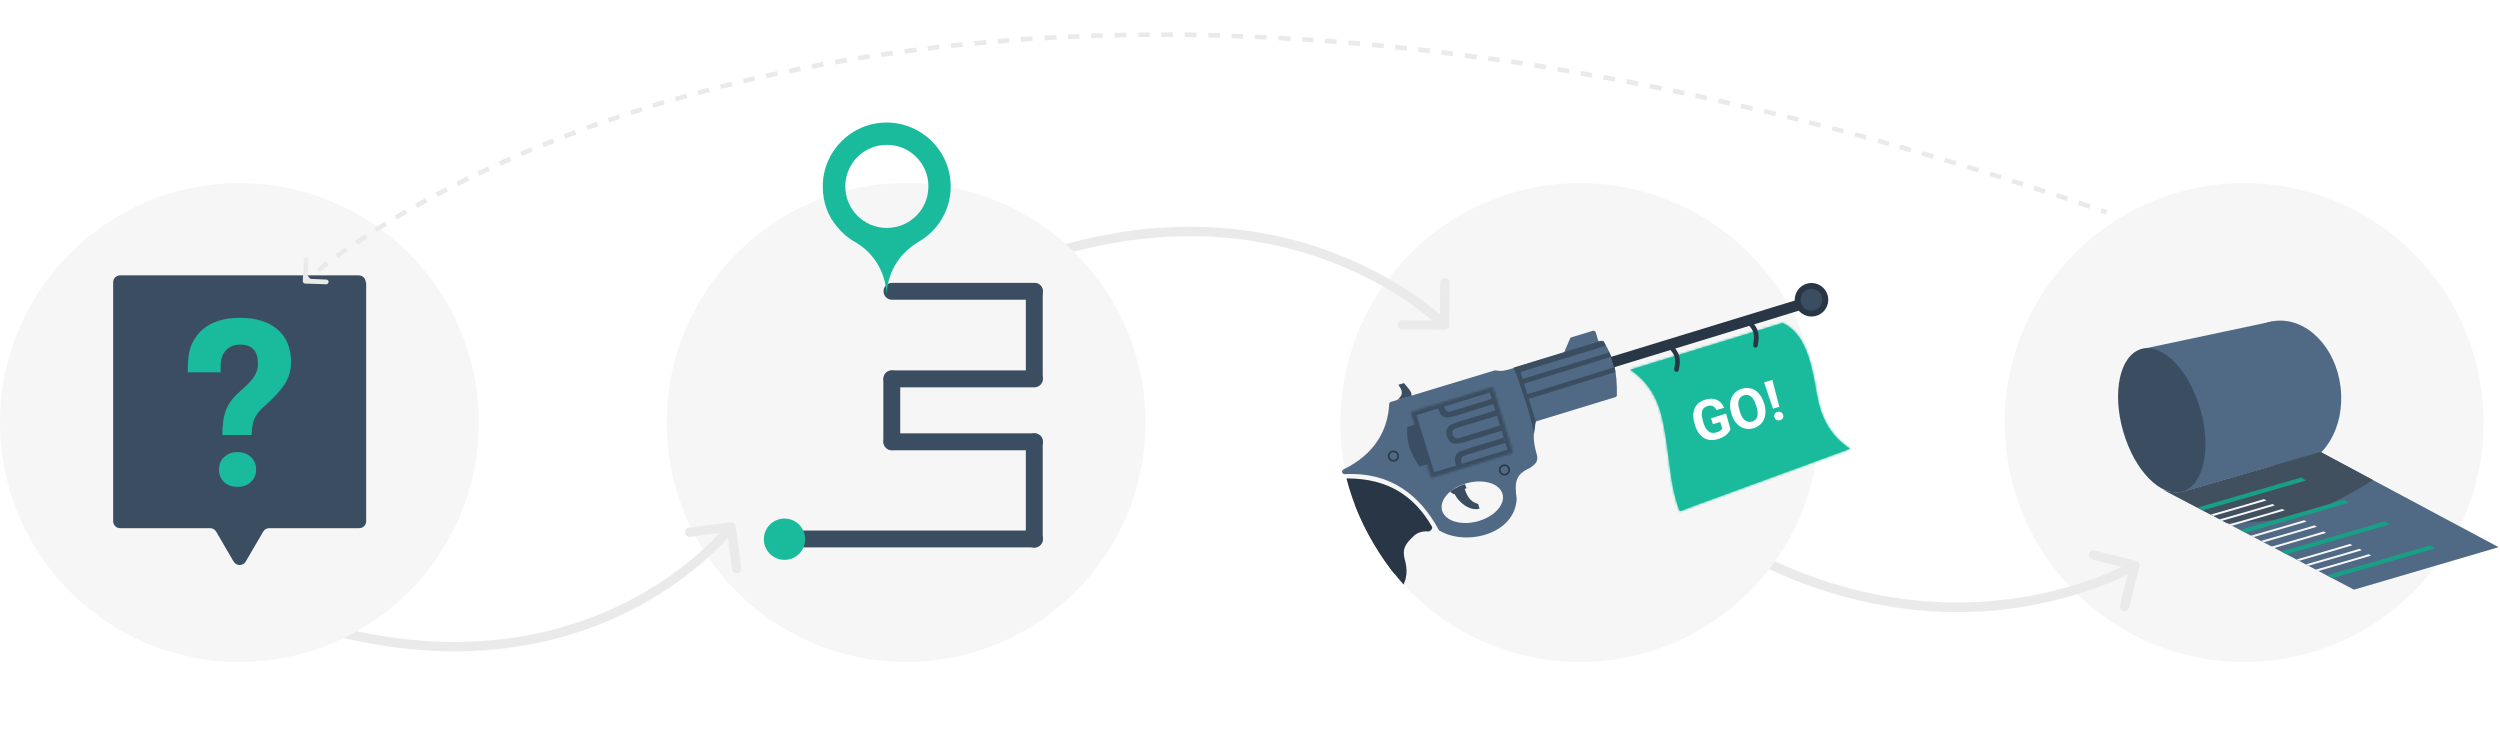 <?xml version="1.0" encoding="utf-8"?>
<!-- Generator: Adobe Illustrator 24.1.1, SVG Export Plug-In . SVG Version: 6.00 Build 0)  -->
<svg version="1.1" id="Layer_1" xmlns="http://www.w3.org/2000/svg" xmlns:xlink="http://www.w3.org/1999/xlink" x="0px" y="0px"
	 viewBox="0 0 1065 311" style="enable-background:new 0 0 1065 311;" xml:space="preserve">
<style type="text/css">
	.st0{fill:#F6F6F6;}
	.st1{fill-rule:evenodd;clip-rule:evenodd;fill:#EAEAEA;}
	.st2{fill-rule:evenodd;clip-rule:evenodd;fill:#283645;}
	.st3{fill-rule:evenodd;clip-rule:evenodd;fill:#506A85;}
	.st4{fill:#3B4E61;}
	.st5{fill:#FFFFFF;filter:url(#Adobe_OpacityMaskFilter);}
	.st6{mask:url(#path-9-inside-1_1_);fill:#506A85;stroke:#3B4E61;stroke-width:4;}
	.st7{fill:#3B4E61;stroke:#3B4E61;}
	.st8{fill:#506A85;stroke:#283645;stroke-width:0.685;}
	.st9{fill-rule:evenodd;clip-rule:evenodd;fill:#3B4E61;}
	.st10{fill:#506A85;stroke:#283645;stroke-width:2.32;}
	.st11{fill:#3B4E61;stroke:#283645;stroke-width:2.5;}
	.st12{fill-rule:evenodd;clip-rule:evenodd;fill:#1ABB9C;}
	.st13{fill-rule:evenodd;clip-rule:evenodd;fill:#FFFFFF;filter:url(#Adobe_OpacityMaskFilter_1_);}
	.st14{mask:url(#path-25-inside-2_1_);fill:#1ABB9C;}
	.st15{fill:none;stroke:#283645;stroke-width:2;stroke-linecap:round;}
	.st16{fill:#FFFFFF;}
	.st17{fill:#1ABB9C;}
	.st18{fill:#506A85;}
	.st19{fill:#41505F;}
	.st20{fill-rule:evenodd;clip-rule:evenodd;fill:#17A086;}
	.st21{fill-rule:evenodd;clip-rule:evenodd;fill:#F6F6F6;}
</style>
<circle class="st0" cx="956" cy="180" r="102"/>
<path class="st1" d="M909.9,238.9c1.1,0.3,1.7,1.4,1.5,2.4l-4.4,17.5c-0.3,1.1-1.4,1.7-2.4,1.5c-1.1-0.3-1.7-1.4-1.5-2.4l3.3-13.1
	c-0.2,0.1-0.3,0.2-0.5,0.2c-2.9,1.4-7.3,3.4-12.8,5.4c-11,4-26.9,8.4-46.4,9.9c-38.9,2.8-92-6.3-148.7-53.8l2.6-3.1
	c55.9,46.8,107.8,55.6,145.8,52.8c19-1.4,34.5-5.7,45.3-9.6c5.2-1.9,9.3-3.7,12.1-5.1l-12.4-3.1c-1.1-0.3-1.7-1.4-1.5-2.4
	c0.3-1.1,1.4-1.7,2.4-1.5L909.9,238.9z"/>
<circle class="st0" cx="673" cy="180" r="102"/>
<path class="st2" d="M597.9,249c0,0,0-0.1,0.1-0.1c0.9-2.3,2-5.3,0.3-11.1c-0.8-3.8,0-5.8,4-9.5c1.7-1.6,4-2.1,6-1.9
	c1,0.1,2.2-1.2,1.7-2.1c-7.8-13.4-19-20.4-35.9-20.5c-0.2,0-0.4,0-0.5,0.1c2.8,10.8,7.4,21.4,14,31.6
	C590.7,240.3,594.2,244.8,597.9,249z"/>
<path class="st2" d="M594.1,244.5c0.1-0.3,0.3-0.6,0.4-1c0.2-0.4,0.2-0.8,0.2-1.3c-1.2-6-0.8-9.3,1.9-12.6c0.9-1.1,0.6-2.9-0.7-3.5
	c-4.6-2.3-7.2-4.7-10-8.8c-0.2-0.4-0.6-0.6-1-0.8c-2.9-1-4.9-1.4-7.5-1.3c0,0-0.1,0-0.1,0c2.6,6.8,6.1,13.5,10.3,20.1
	C589.6,238.6,591.8,241.6,594.1,244.5z"/>
<path class="st3" d="M592.5,171.2c-0.4,0.1-0.7,0.5-0.7,0.9c-0.6,11.8-6.7,21.6-19.5,27.9c-0.4,0.2-0.7,0.7-0.5,1.2l0,0.1
	c0.1,0.4,0.6,0.7,1,0.7c19.4-1.1,32.1,8.9,40.1,23.7c0.1,0.2,0.2,0.3,0.4,0.4c11.2,6.6,32,1.6,32.8-13.5c0-0.1,0-0.1,0-0.2
	c-1.1-7.5-0.1-10.5,5.6-13c0,0,0.1,0,0.1-0.1c2.7-1.8,3.5-3,2.9-5.6c-1.5-5.2-1.7-8.2-0.7-13.5c0.1-0.4,0.3-0.7,0.7-0.8l33.4-10.2
	c0.4-0.1,0.7-0.5,0.7-0.9c0.1-10.2-1.2-15.3-5.5-22.6c-0.2-0.4-0.7-0.6-1.1-0.4l-0.3,0.1c-0.5,0.2-1.1-0.1-1.2-0.7l-0.9-3.1
	c-0.2-0.5-0.7-0.8-1.2-0.7l-9.2,2.8c-0.3,0.1-0.5,0.3-0.6,0.6l-2.3,5.4c-0.1,0.3-0.3,0.5-0.6,0.6l-22.1,6.8c-3,0.9-4.5,1.1-6.6,0.7
	c-0.2,0-0.3,0-0.5,0L592.5,171.2z M629.4,222.1c7.1-1.9,11.9-7.1,10.7-11.6c-1.2-4.5-7.9-6.6-15.1-4.7c-7.1,1.9-11.9,7.1-10.7,11.6
	C615.5,221.9,622.3,224,629.4,222.1z"/>
<path class="st4" d="M599.5,181.9l5.1-1.6l5.2,16.9l-5.1,1.6C600.3,191.9,599.1,188.2,599.5,181.9z"/>
<defs>
	<filter id="Adobe_OpacityMaskFilter" filterUnits="userSpaceOnUse" x="599.2" y="163" width="47.3" height="42.5">
		<feColorMatrix  type="matrix" values="1 0 0 0 0  0 1 0 0 0  0 0 1 0 0  0 0 0 1 0"/>
	</filter>
</defs>
<mask maskUnits="userSpaceOnUse" x="599.2" y="163" width="47.3" height="42.5" id="path-9-inside-1_1_">
	<path class="st5" d="M601.9,175.2l33.2-10.2c0.5-0.2,1.1,0.1,1.2,0.7l8.1,26.3c0.2,0.5-0.1,1.1-0.7,1.2l-33.2,10.2
		c-0.5,0.2-1.1-0.1-1.2-0.7l-8.1-26.3C601.1,175.9,601.3,175.4,601.9,175.2z"/>
</mask>
<path class="st6" d="M601.9,175.2l33.2-10.2c0.5-0.2,1.1,0.1,1.2,0.7l8.1,26.3c0.2,0.5-0.1,1.1-0.7,1.2l-33.2,10.2
	c-0.5,0.2-1.1-0.1-1.2-0.7l-8.1-26.3C601.1,175.9,601.3,175.4,601.9,175.2z"/>
<path class="st4" d="M612.6,173.8l2.6-0.8c0.8,2.5,1.5,2.7,3.7,2l16.8-5.2l0.7,2.3l-12.6,3.9C616.8,178.2,614.3,179.5,612.6,173.8z"
	/>
<path class="st4" d="M620.3,198.4l2.5-0.8c-0.8-2.5-0.3-3.1,1.9-3.8l16.6-5.1l-0.7-2.3l-12.4,3.8
	C621.4,192.4,618.6,192.6,620.3,198.4z"/>
<path class="st7" d="M616.8,185.3l1.5-0.5c-0.1-0.7-0.1-1.3,0.3-1.8c0.4-0.6,1.3-1,2.4-1.3l16.3-5l-0.4-1.3l-12,3.7
	c-0.5,0.1-0.9,0.3-1.4,0.4c-0.9,0.3-1.8,0.5-2.6,0.8c-1.1,0.4-2.1,0.8-2.8,1.2c-0.7,0.5-1.1,1-1.3,1.6
	C616.6,183.7,616.6,184.4,616.8,185.3z"/>
<path class="st7" d="M617.1,186.3l1.5-0.5c0.3,0.6,0.6,1.1,1.3,1.3c0.7,0.2,1.6,0.1,2.7-0.3l16.3-5l0.4,1.3l-12,3.7
	c-0.5,0.1-0.9,0.3-1.4,0.4c-0.9,0.3-1.8,0.6-2.6,0.8c-1.2,0.3-2.2,0.5-3,0.5c-0.8,0-1.5-0.2-2-0.6
	C617.8,187.7,617.5,187.1,617.1,186.3z"/>
<path class="st4" d="M617.7,209.5c1.7-1.5,5-2.9,6.3-3.3l0.8,1.8c-1.8,0.5-3.5,1-5.4,2.6L617.7,209.5z"/>
<path class="st4" d="M630.3,216.7c-4,1.2-9.3-2.6-11.1-7.3l4.7-1.4c0.8,2.6,2,5.7,5.8,6.7L630.3,216.7z"/>
<circle class="st8" cx="593.6" cy="194.3" r="2"/>
<circle class="st8" cx="640.9" cy="200.2" r="2"/>
<path class="st9" d="M647.3,157.1l6.9,22.4l-0.8,6.1c0.6-4.1-8.1-27.9-8.1-27.9L647.3,157.1z"/>
<path class="st9" d="M686.4,152l-37.7,11.6l-0.6-2l37.4-11.5L686.4,152z"/>
<path class="st9" d="M688.2,158.5l-37.5,11.6l-0.6-2l37.7-11.7L688.2,158.5z"/>
<path class="st9" d="M684.1,147.3l-38.5,11.8l-0.8-2.5l37.2-11.4C683.2,145,683.4,145.9,684.1,147.3z"/>
<rect x="686.3" y="140.9" transform="matrix(0.956 -0.293 0.293 0.956 -9.717 219.204)" class="st10" width="81.5" height="2.3"/>
<circle class="st11" cx="771.7" cy="127.7" r="5.9"/>
<path class="st4" d="M598.1,163.2c1.3,1.7,3.8,3.9,3.1,5.5l-5.9,1.7c2.8-2.6,2.1-3.9,0.4-6.5L598.1,163.2z"/>
<path class="st12" d="M724.4,214.5l63.7-23.3c-11.2-7.7-13.1-17.1-14.7-26.5c-2.1-12.1-5.1-23-14-27.1L705.9,154l0,0l-11.4,3.5
	c11.2,7.7,13.2,17.7,14.8,27c0.7,3.8,1.1,7.5,1.6,11.1c1,7.9,1.9,15.3,4.7,22.2L724.4,214.5L724.4,214.5z"/>
<defs>
	<filter id="Adobe_OpacityMaskFilter_1_" filterUnits="userSpaceOnUse" x="687.7" y="134.4" width="106.9" height="87.1">
		<feColorMatrix  type="matrix" values="1 0 0 0 0  0 1 0 0 0  0 0 1 0 0  0 0 0 1 0"/>
	</filter>
</defs>
<mask maskUnits="userSpaceOnUse" x="687.7" y="134.4" width="106.9" height="87.1" id="path-25-inside-2_1_">
	<path class="st13" d="M724.4,214.5l63.7-23.3c-11.2-7.7-13.1-17.1-14.7-26.5c-2.1-12.1-5.1-23-14-27.1L705.9,154l0,0l-11.4,3.5
		c11.2,7.7,13.2,17.7,14.8,27c0.7,3.8,1.1,7.5,1.6,11.1c1,7.9,1.9,15.3,4.7,22.2L724.4,214.5L724.4,214.5z"/>
</mask>
<path class="st14" d="M788.1,191.1l1,2.8l5.5-2l-4.8-3.3L788.1,191.1z M724.4,214.5l-2.9,0.9l0.9,3l3-1.1L724.4,214.5z M773.5,164.7
	l-3,0.5v0L773.5,164.7z M759.4,137.6l1.2-2.7l-1-0.5l-1.1,0.3L759.4,137.6z M705.9,154l-0.9-2.9l-2.9,0.9l0.9,2.9L705.9,154z
	 M705.9,154l0.9,2.9l2.9-0.9l-0.9-2.9L705.9,154z M694.5,157.5l-0.9-2.9l-6,1.8l5.1,3.5L694.5,157.5z M709.4,184.5l3-0.5l0,0
	L709.4,184.5z M711,195.6l3-0.4l0,0L711,195.6z M715.7,217.7l-2.8,1.1l1.1,2.7l2.7-1L715.7,217.7z M724.4,214.5l2.9-0.9l-0.9-3
	l-3,1.1L724.4,214.5z M787.1,188.3l-63.7,23.3l2.1,5.6l63.7-23.3L787.1,188.3z M770.5,165.2c1.6,9.4,3.6,20,15.9,28.4l3.4-5
	c-10.1-6.9-11.8-15.3-13.4-24.5L770.5,165.2z M758.2,140.3c3.6,1.6,6.1,4.7,8.1,9c2,4.4,3.2,9.8,4.3,15.8l5.9-1
	c-1.1-6.1-2.4-12.2-4.7-17.3c-2.3-5.2-5.7-9.6-11.1-12L758.2,140.3z M706.8,156.9l53.5-16.4l-1.8-5.7L705,151.1L706.8,156.9z
	 M708.8,153.1L708.8,153.1l-5.7,1.8v0L708.8,153.1z M695.4,160.3l11.4-3.5l-1.8-5.7l-11.4,3.5L695.4,160.3z M712.3,184
	c-1.6-9.4-3.8-20.5-16.1-29l-3.4,4.9c10.1,6.9,12,15.8,13.6,25L712.3,184z M713.9,195.2c-0.4-3.6-0.9-7.4-1.6-11.2l-5.9,1
	c0.6,3.7,1.1,7.3,1.6,11L713.9,195.2z M718.4,216.6c-2.6-6.4-3.5-13.4-4.5-21.4l-6,0.7c1,7.8,1.9,15.6,4.9,22.9L718.4,216.6z
	 M723.4,211.7l-8.8,3.2l2.1,5.6l8.8-3.2L723.4,211.7z M727.3,213.6L727.3,213.6l-5.7,1.8v0L727.3,213.6z"/>
<path class="st15" d="M714.2,157.4c0.9-4.6,0.5-6.9-3.1-10.2"/>
<path class="st15" d="M747.8,147.1c0.9-4.6,0.5-6.9-3.1-10.2"/>
<path class="st16" d="M737.2,182.9c-0.4,0.9-1.1,1.7-2,2.5c-1,0.7-2.1,1.3-3.5,1.7c-1.4,0.4-2.7,0.5-4,0.2c-1.3-0.3-2.3-0.9-3.3-1.9
	c-0.9-1-1.7-2.3-2.2-3.9l-0.3-1.1c-0.5-1.6-0.7-3.1-0.5-4.5c0.2-1.4,0.7-2.5,1.5-3.5c0.8-1,2-1.6,3.4-2.1c1.9-0.6,3.6-0.6,5,0
	c1.4,0.6,2.4,1.7,3.2,3.4l-3.3,1c-0.4-0.9-1-1.5-1.6-1.7c-0.6-0.3-1.4-0.3-2.3,0c-1.1,0.4-1.9,1-2.2,2.1c-0.3,1-0.2,2.4,0.3,4.1
	l0.3,1c0.5,1.7,1.2,2.9,2.2,3.6c0.9,0.7,2,0.8,3.3,0.4c1.3-0.4,2.1-0.9,2.5-1.6l-0.9-2.8l-3.1,0.9l-0.8-2.5l6.4-2L737.2,182.9z
	 M751.6,172.2c0.5,1.6,0.6,3.1,0.4,4.5c-0.2,1.4-0.7,2.6-1.6,3.6c-0.9,1-2,1.7-3.3,2.1c-1.4,0.4-2.7,0.5-3.9,0.1
	c-1.3-0.3-2.4-1-3.3-2c-1-1-1.7-2.3-2.2-3.9l-0.2-0.8c-0.5-1.6-0.6-3.1-0.4-4.5c0.2-1.4,0.7-2.6,1.6-3.6c0.9-1,2-1.7,3.3-2.1
	c1.4-0.4,2.7-0.5,3.9-0.1c1.3,0.3,2.4,1,3.3,2.1c1,1,1.7,2.4,2.2,4L751.6,172.2z M748,172.5c-0.5-1.7-1.2-2.9-2.1-3.6
	c-0.9-0.7-1.9-0.9-3-0.5c-1.1,0.3-1.9,1.1-2.2,2.1c-0.3,1.1-0.3,2.4,0.3,4.1l0.2,0.8c0.5,1.7,1.2,2.9,2.1,3.6
	c0.9,0.7,1.9,0.9,3.1,0.6c1.1-0.3,1.9-1.1,2.2-2.1c0.3-1.1,0.2-2.5-0.3-4.2L748,172.5z M758,173.3l-2.7,0.8l-3.8-11.2l3.5-1.1
	L758,173.3z M757.2,175.5c0.5-0.2,1-0.1,1.5,0.1c0.4,0.2,0.7,0.6,0.9,1.1c0.2,0.5,0.1,1-0.1,1.4c-0.2,0.4-0.6,0.7-1.2,0.9
	c-0.5,0.2-1,0.1-1.5-0.1c-0.4-0.2-0.7-0.6-0.9-1.1c-0.2-0.5-0.1-1,0.1-1.4C756.2,175.9,756.6,175.6,757.2,175.5z"/>
<path class="st1" d="M615.4,140.5c1.1,0,2-0.9,2-2l0.1-18c0-1.1-0.9-2-2-2c-1.1,0-2,0.9-2,2l-0.1,13.5c-0.1-0.1-0.2-0.1-0.2-0.2
	c-2.4-2-5.9-4.9-10.5-8c-9.2-6.4-22.8-14.2-40.4-20.2c-35.2-11.9-86.4-16.2-150,14.1l1.7,3.6c62.7-29.8,112.7-25.5,147-13.9
	c17.2,5.8,30.5,13.5,39.4,19.7c4.2,2.9,7.5,5.5,9.7,7.4l-12.7-0.1c-1.1,0-2,0.9-2,2c0,1.1,0.9,2,2,2L615.4,140.5z"/>
<circle class="st0" cx="386" cy="180" r="102"/>
<path class="st1" d="M311.2,222.5c1.1-0.1,2.1,0.6,2.2,1.7l2.4,17.8c0.1,1.1-0.6,2.1-1.7,2.2c-1.1,0.1-2.1-0.6-2.2-1.7l-1.8-13.4
	c0,0,0,0,0,0c-2,2.2-4.9,5.2-8.8,8.7c-7.8,7-19.6,15.9-35.2,23.5c-31.4,15.2-78.4,25.1-141.1,4.4l1.3-3.8
	c61.7,20.4,107.6,10.5,138.1-4.2c15.3-7.4,26.7-16.1,34.3-22.9c3.4-3.1,6.1-5.7,7.9-7.8l-12.6,1.7c-1.1,0.1-2.1-0.6-2.2-1.7
	c-0.1-1.1,0.6-2.1,1.7-2.2L311.2,222.5z"/>
<circle class="st0" cx="102" cy="180" r="102"/>
<path class="st4" d="M331.9,226h108.8c2,0,3.6,1.6,3.6,3.6v0c0,2-1.6,3.6-3.6,3.6H331.9c-2,0-3.6-1.6-3.6-3.6v0
	C328.2,227.6,329.8,226,331.9,226z"/>
<path class="st4" d="M437,229.7v-41.5c0-2,1.6-3.6,3.6-3.6h0c2,0,3.6,1.6,3.6,3.6v41.5c0,2-1.6,3.6-3.6,3.6h0
	C438.7,233.3,437,231.7,437,229.7z"/>
<path class="st4" d="M440.7,191.8H380c-2,0-3.6-1.6-3.6-3.6v0c0-2,1.6-3.6,3.6-3.6h60.7c2,0,3.6,1.6,3.6,3.6v0
	C444.3,190.2,442.7,191.8,440.7,191.8z"/>
<path class="st4" d="M376.3,188.2v-26.8c0-2,1.6-3.6,3.6-3.6h0c2,0,3.6,1.6,3.6,3.6v26.8c0,2-1.6,3.6-3.6,3.6h0
	C378,191.8,376.3,190.2,376.3,188.2z"/>
<path class="st4" d="M440.7,165H380c-2,0-3.6-1.6-3.6-3.6v0c0-2,1.6-3.6,3.6-3.6h60.7c2,0,3.6,1.6,3.6,3.6v0
	C444.3,163.3,442.7,165,440.7,165z"/>
<path class="st4" d="M437,160.8v-36.6c0-2,1.6-3.6,3.6-3.6h0c2,0,3.6,1.6,3.6,3.6v36.6c0,2-1.6,3.6-3.6,3.6h0
	C438.7,164.4,437,162.8,437,160.8z"/>
<path class="st4" d="M380,120.5h60.7c2,0,3.6,1.6,3.6,3.6v0c0,2-1.6,3.6-3.6,3.6H380c-2,0-3.6-1.6-3.6-3.6v0
	C376.3,122.2,378,120.5,380,120.5z"/>
<path class="st12" d="M405,79.4c0,10.2-5.6,19.1-14,23.8c-8.7,5.3-13.3,13.9-13.3,23.5c0-9.6-4.7-18.4-13.1-23.4
	c-3.1-1.7-5.8-4-8-6.7c-3.8-4.5-6.1-10.2-6.1-17.2l0,0c0-15,12.2-27.2,27.2-27.2S405,64.4,405,79.4z M377.8,97.1
	c9.8,0,17.7-7.9,17.7-17.7c0-9.8-7.9-17.7-17.7-17.7c-9.8,0-17.7,7.9-17.7,17.7C360.1,89.2,368,97.1,377.8,97.1z"/>
<circle class="st17" cx="334.2" cy="229.7" r="8.8"/>
<path class="st9" d="M155.8,120.3c0-1.7-1.3-3-3-3H51.2c-1.7,0-3,1.3-3,3V222c0,1.7,1.3,3,3,3h38.3c1.1,0,2.1,0.6,2.6,1.5l7.4,12.7
	c1.2,2,4,2,5.2,0l7.4-12.7c0.5-0.9,1.5-1.5,2.6-1.5h38.3c1.7,0,3-1.3,3-3V120.3z"/>
<path class="st17" d="M94.7,185.2c0-4.5,0.6-8.1,1.7-10.8c1.1-2.7,3.1-5.3,6.1-7.9c3-2.6,4.9-4.7,5.9-6.3c1-1.6,1.5-3.4,1.5-5.2
	c0-5.5-2.5-8.2-7.6-8.2c-2.4,0-4.3,0.7-5.8,2.2c-3.1,3-2.4,7-2.5,9.6H80c0.1-6.2-0.2-11.8,6-18c4-3.5,9.4-5.2,16.2-5.2
	c6.9,0,12.3,1.7,16.1,5c3.8,3.3,5.7,8,5.7,14c0,2.7-0.6,5.3-1.9,7.8c-1.2,2.4-3.4,5.1-6.5,8.1l-4,3.7c-2.5,2.4-3.9,5.1-4.2,8.3
	l-0.2,3H94.7z M93.3,200c0-2.2,0.7-3.9,2.2-5.3c1.5-1.4,3.4-2.1,5.7-2.1c2.3,0,4.2,0.7,5.7,2.1c1.5,1.4,2.2,3.2,2.2,5.3
	c0,2.1-0.7,3.9-2.2,5.3c-1.4,1.4-3.3,2.1-5.7,2.1c-2.4,0-4.3-0.7-5.8-2.1C94,203.9,93.3,202.2,93.3,200z"/>
<path class="st18" d="M997.1,165c2,17.2-7.2,32.4-20.6,34c-13.4,1.6-25.9-11.1-27.9-28.3c-2-17.2,7.2-32.4,20.6-34
	C982.6,135.2,995.1,147.8,997.1,165z"/>
<path class="st18" d="M912.5,148.7l55.6-11.8l20.7,55.6l-59.2,17.1l-18.3-60.3L912.5,148.7z"/>
<ellipse transform="matrix(0.961 -0.277 0.277 0.961 -13.615 261.909)" class="st4" cx="920.8" cy="179.2" rx="17.1" ry="31.6"/>
<path class="st18" d="M921.3,208.5c2.4,1.3,6.8,1.8,9.9,0.9l57.4-16.8l75.8,40.5l-61.6,18.1L921.3,208.5z"/>
<path class="st19" d="M921.5,208.6c3.6,1.4,6.1,1.5,9.2,0.6l57.8-16.7l22.4,12c-21.1,13.2-34.7,18.2-62.5,18.2L921.5,208.6z"/>
<path class="st20" d="M965.6,207.7l14.7-4.3l2,1.3L945,215.5l-6.6,1.9l-2.2-1.2L965.6,207.7z"/>
<path class="st21" d="M957.1,214.8l7.4-2.2l1,0.6l-19.2,5.6l-3.4,1l-1.1-0.6L957.1,214.8z"/>
<path class="st21" d="M960.7,216.9l7.4-2.2l1,0.6l-19.2,5.6l-3.4,1l-1.1-0.6L960.7,216.9z"/>
<path class="st21" d="M964.9,219l7.4-2.2l1,0.6l-19.2,5.6l-3.4,1l-1.1-0.6L964.9,219z"/>
<path class="st21" d="M974.2,223.8l7.4-2.2l1,0.6l-19.2,5.6l-3.4,1l-1.1-0.6L974.2,223.8z"/>
<path class="st21" d="M978.6,226l7.4-2.2l1,0.6l-19.2,5.6l-3.4,1l-1.1-0.6L978.6,226z"/>
<path class="st21" d="M982.5,228.6l7.4-2.2l1,0.6l-19.2,5.6l-3.4,1l-1.1-0.6L982.5,228.6z"/>
<path class="st21" d="M993.7,233.9l7.4-2.2l1,0.6l-19.2,5.6l-3.4,1l-1.1-0.6L993.7,233.9z"/>
<path class="st21" d="M997.7,236l7.4-2.2l1,0.6l-19.2,5.6l-3.4,1l-1.1-0.6L997.7,236z"/>
<path class="st21" d="M1001.7,238.3l7.4-2.2l1,0.6l-19.2,5.6l-3.4,1l-1.1-0.6L1001.7,238.3z"/>
<path class="st20" d="M983.8,217.2l14.7-4.3l2,1.3L963.2,225l-6.6,1.9l-2.2-1.2L983.8,217.2z"/>
<path class="st20" d="M1001.3,226.4l14.7-4.3l2,1.3l-37.3,10.8l-6.6,1.9l-2.2-1.2L1001.3,226.4z"/>
<path class="st20" d="M1020.7,236.6l14.7-4.3l2,1.3l-37.3,10.8l-6.6,1.9l-2.2-1.2L1020.7,236.6z"/>
<path class="st1" d="M130,120.8c-0.6,0-1-0.5-1-1l0.4-9c0-0.6,0.5-1,1-1c0.6,0,1,0.5,1,1l-0.3,6.7l1.1,1.3l6.8,0.3c0.6,0,1,0.5,1,1
	s-0.5,1-1,1L130,120.8z M135,114.3c1.1-0.9,2.4-1.9,3.9-3l1.2,1.6c-1.5,1.1-2.8,2.1-3.9,3L135,114.3z M142.9,108.3
	c1.3-0.9,2.7-1.9,4.2-3l1.1,1.6c-1.5,1-2.9,2-4.2,3L142.9,108.3z M151.2,102.6c1.4-0.9,2.8-1.9,4.3-2.8l1.1,1.7
	c-1.5,1-2.9,1.9-4.2,2.8L151.2,102.6z M159.5,97.1c1.4-0.9,2.9-1.8,4.4-2.7l1,1.7c-1.5,0.9-3,1.8-4.4,2.7L159.5,97.1z M168.1,91.8
	c1.4-0.8,2.9-1.7,4.4-2.6l1,1.7c-1.5,0.9-2.9,1.7-4.4,2.6L168.1,91.8z M176.8,86.8c1.4-0.8,2.9-1.6,4.3-2.4l1,1.8
	c-1.5,0.8-2.9,1.6-4.3,2.4L176.8,86.8z M185.6,82c1.4-0.8,2.9-1.5,4.3-2.3l0.9,1.8c-1.5,0.8-2.9,1.5-4.3,2.3L185.6,82z M194.4,77.4
	c1.5-0.8,3-1.5,4.6-2.3l0.9,1.8c-1.5,0.8-3.1,1.5-4.6,2.3L194.4,77.4z M203.4,73c1.5-0.7,3-1.4,4.5-2.1l0.8,1.8
	c-1.5,0.7-3,1.4-4.5,2.1L203.4,73z M212.5,68.8c1.5-0.7,3-1.4,4.6-2l0.8,1.8c-1.5,0.7-3.1,1.4-4.6,2L212.5,68.8z M221.6,64.7
	c1.5-0.7,3.1-1.3,4.6-2l0.8,1.8c-1.6,0.7-3.1,1.3-4.6,2L221.6,64.7z M230.9,60.8c1.5-0.6,3-1.2,4.6-1.8l0.7,1.9
	c-1.5,0.6-3,1.2-4.5,1.8L230.9,60.8z M240.1,57.2c1.6-0.6,3.1-1.2,4.7-1.8l0.7,1.9c-1.6,0.6-3.1,1.2-4.7,1.8L240.1,57.2z
	 M249.6,53.6c1.5-0.6,3-1.1,4.6-1.7l0.7,1.9c-1.5,0.5-3.1,1.1-4.6,1.6L249.6,53.6z M258.8,50.3c1.6-0.5,3.2-1.1,4.8-1.6l0.6,1.9
	c-1.6,0.5-3.2,1.1-4.7,1.6L258.8,50.3z M268.5,47.1c1.5-0.5,3.1-1,4.7-1.5l0.6,1.9c-1.6,0.5-3.1,1-4.7,1.5L268.5,47.1z M277.8,44.1
	c1.6-0.5,3.2-1,4.8-1.5l0.6,1.9c-1.6,0.5-3.2,1-4.8,1.4L277.8,44.1z M287.5,41.3c1.6-0.5,3.2-0.9,4.8-1.4l0.5,1.9
	c-1.6,0.5-3.2,0.9-4.8,1.4L287.5,41.3z M297.1,38.6c1.6-0.4,3.2-0.9,4.8-1.3l0.5,1.9c-1.6,0.4-3.2,0.9-4.8,1.3L297.1,38.6z
	 M306.7,36c1.6-0.4,3.3-0.8,4.9-1.2l0.5,1.9c-1.7,0.4-3.3,0.8-4.9,1.2L306.7,36z M316.5,33.6c1.6-0.4,3.2-0.8,4.8-1.1l0.4,1.9
	c-1.6,0.4-3.2,0.7-4.8,1.1L316.5,33.6z M326.1,31.4c1.6-0.4,3.3-0.7,4.9-1.1l0.4,2c-1.6,0.4-3.3,0.7-4.9,1.1L326.1,31.4z M336,29.3
	c1.6-0.3,3.2-0.7,4.8-1l0.4,2c-1.6,0.3-3.2,0.7-4.8,1L336,29.3z M345.7,27.3c1.6-0.3,3.3-0.6,4.9-0.9l0.4,2
	c-1.6,0.3-3.3,0.6-4.9,0.9L345.7,27.3z M355.6,25.5c1.7-0.3,3.3-0.6,5-0.9l0.3,2c-1.7,0.3-3.3,0.6-5,0.9L355.6,25.5z M365.5,23.8
	c1.6-0.3,3.2-0.5,4.8-0.8l0.3,2c-1.6,0.3-3.2,0.5-4.8,0.8L365.5,23.8z M375.2,22.3c1.6-0.2,3.3-0.5,5-0.7l0.3,2
	c-1.7,0.2-3.3,0.5-4.9,0.7L375.2,22.3z M385.2,20.9c1.7-0.2,3.4-0.4,5.1-0.7l0.3,2c-1.7,0.2-3.4,0.4-5,0.7L385.2,20.9z M395.1,19.6
	c1.6-0.2,3.3-0.4,4.9-0.6l0.2,2c-1.6,0.2-3.3,0.4-4.9,0.6L395.1,19.6z M405,18.5c1.7-0.2,3.3-0.4,5-0.5l0.2,2
	c-1.7,0.2-3.3,0.3-5,0.5L405,18.5z M415,17.5c1.7-0.2,3.4-0.3,5.1-0.5l0.2,2c-1.7,0.2-3.4,0.3-5.1,0.5L415,17.5z M424.9,16.6
	c1.6-0.1,3.3-0.3,4.9-0.4l0.2,2c-1.6,0.1-3.3,0.3-4.9,0.4L424.9,16.6z M434.8,15.8c1.7-0.1,3.3-0.2,5-0.3l0.1,2
	c-1.7,0.1-3.3,0.2-5,0.3L434.8,15.8z M444.9,15.2c1.7-0.1,3.4-0.2,5.1-0.3l0.1,2c-1.7,0.1-3.4,0.2-5.1,0.3L444.9,15.2z M454.9,14.7
	c1.6-0.1,3.3-0.1,4.9-0.2l0.1,2c-1.6,0.1-3.3,0.1-4.9,0.2L454.9,14.7z M464.7,14.3c1.7-0.1,3.3-0.1,5-0.2l0.1,2
	c-1.7,0-3.3,0.1-5,0.2L464.7,14.3z M474.8,14c1.7,0,3.4-0.1,5.1-0.1l0,2c-1.7,0-3.4,0.1-5.1,0.1L474.8,14z M484.9,13.8
	c1.6,0,3.3,0,4.9,0l0,2c-1.6,0-3.3,0-4.9,0L484.9,13.8z M494.7,13.8c1.7,0,3.3,0,5,0l0,2c-1.7,0-3.3,0-5,0L494.7,13.8z M504.7,13.8
	c1.7,0,3.4,0,5,0.1l0,2c-1.7,0-3.4-0.1-5-0.1L504.7,13.8z M514.8,14c1.6,0,3.3,0.1,5,0.1l-0.1,2c-1.7,0-3.3-0.1-5-0.1L514.8,14z
	 M524.7,14.3c1.6,0.1,3.3,0.1,4.9,0.2l-0.1,2c-1.6-0.1-3.3-0.1-4.9-0.2L524.7,14.3z M534.6,14.7c1.7,0.1,3.3,0.1,5,0.2l-0.1,2
	c-1.7-0.1-3.3-0.2-5-0.2L534.6,14.7z M544.7,15.2c1.7,0.1,3.4,0.2,5.1,0.3l-0.1,2c-1.7-0.1-3.4-0.2-5.1-0.3L544.7,15.2z M554.7,15.8
	c1.6,0.1,3.3,0.2,4.9,0.3l-0.1,2c-1.6-0.1-3.3-0.2-4.9-0.3L554.7,15.8z M564.5,16.4c1.6,0.1,3.3,0.2,5,0.4l-0.2,2
	c-1.7-0.1-3.3-0.3-4.9-0.4L564.5,16.4z M574.5,17.2c1.7,0.1,3.3,0.3,5,0.4l-0.2,2c-1.7-0.1-3.3-0.3-5-0.4L574.5,17.2z M584.5,18.1
	c1.7,0.2,3.4,0.3,5.1,0.5l-0.2,2c-1.7-0.2-3.4-0.3-5.1-0.5L584.5,18.1z M594.5,19.1c1.6,0.2,3.3,0.3,4.9,0.5l-0.2,2
	c-1.6-0.2-3.3-0.3-4.9-0.5L594.5,19.1z M604.3,20.1c1.6,0.2,3.3,0.4,4.9,0.6l-0.2,2c-1.6-0.2-3.3-0.4-4.9-0.6L604.3,20.1z
	 M614.2,21.3c1.7,0.2,3.3,0.4,5,0.6l-0.3,2c-1.7-0.2-3.3-0.4-5-0.6L614.2,21.3z M624.2,22.6c1.7,0.2,3.3,0.4,5,0.7l-0.3,2
	c-1.7-0.2-3.3-0.4-5-0.7L624.2,22.6z M634.1,23.9c1.6,0.2,3.2,0.5,4.9,0.7l-0.3,2c-1.6-0.2-3.2-0.5-4.9-0.7L634.1,23.9z M643.9,25.3
	c1.6,0.2,3.3,0.5,4.9,0.7l-0.3,2c-1.6-0.3-3.3-0.5-4.9-0.7L643.9,25.3z M653.8,26.8c1.7,0.3,3.3,0.5,5,0.8l-0.3,2
	c-1.7-0.3-3.3-0.5-5-0.8L653.8,26.8z M663.7,28.5c1.7,0.3,3.3,0.6,5,0.8l-0.3,2c-1.7-0.3-3.3-0.6-5-0.8L663.7,28.5z M673.6,30.2
	c1.6,0.3,3.2,0.6,4.8,0.9l-0.4,2c-1.6-0.3-3.2-0.6-4.8-0.9L673.6,30.2z M895.4,88.7c0.8,0.3,1.6,0.6,2.4,0.8l-0.7,1.9
	c-0.8-0.3-1.6-0.6-2.4-0.8L895.4,88.7z M683.3,31.9c1.6,0.3,3.3,0.6,4.9,0.9l-0.4,2c-1.6-0.3-3.3-0.6-4.9-0.9L683.3,31.9z
	 M885.8,85.4c1.6,0.5,3.2,1.1,4.8,1.6L890,89c-1.6-0.5-3.2-1.1-4.8-1.6L885.8,85.4z M693.1,33.7c1.6,0.3,3.3,0.6,4.9,1l-0.4,2
	c-1.6-0.3-3.3-0.6-4.9-1L693.1,33.7z M876.3,82.2c1.6,0.5,3.2,1.1,4.8,1.6l-0.6,1.9c-1.6-0.5-3.2-1.1-4.8-1.6L876.3,82.2z M703,35.7
	c1.7,0.3,3.3,0.7,5,1l-0.4,2c-1.7-0.3-3.3-0.7-5-1L703,35.7z M866.8,79.1c1.6,0.5,3.1,1,4.7,1.6l-0.6,1.9c-1.6-0.5-3.1-1-4.7-1.5
	L866.8,79.1z M712.9,37.7c1.6,0.3,3.2,0.7,4.8,1l-0.4,2c-1.6-0.3-3.2-0.7-4.8-1L712.9,37.7z M857.4,76.1c1.6,0.5,3.1,1,4.7,1.5
	l-0.6,1.9c-1.6-0.5-3.1-1-4.7-1.5L857.4,76.1z M722.5,39.7c1.6,0.3,3.2,0.7,4.8,1.1l-0.4,2c-1.6-0.4-3.2-0.7-4.8-1.1L722.5,39.7z
	 M848.1,73.1c1.6,0.5,3.1,1,4.7,1.5l-0.6,1.9c-1.6-0.5-3.1-1-4.7-1.5L848.1,73.1z M732.2,41.9c1.6,0.4,3.2,0.7,4.9,1.1l-0.4,2
	c-1.6-0.4-3.2-0.7-4.9-1.1L732.2,41.9z M838.3,70.1c1.6,0.5,3.2,1,4.8,1.5l-0.6,1.9c-1.6-0.5-3.2-1-4.8-1.5L838.3,70.1z M741.9,44.1
	c1.6,0.4,3.3,0.8,4.9,1.2l-0.5,1.9c-1.6-0.4-3.3-0.8-4.9-1.2L741.9,44.1z M828.7,67.2c1.6,0.5,3.2,1,4.8,1.4l-0.6,1.9
	c-1.6-0.5-3.2-1-4.8-1.4L828.7,67.2z M819.1,64.4c1.6,0.5,3.2,0.9,4.8,1.4l-0.6,1.9c-1.6-0.5-3.2-0.9-4.8-1.4L819.1,64.4z
	 M751.8,46.4c1.6,0.4,3.3,0.8,4.9,1.2l-0.5,1.9c-1.6-0.4-3.3-0.8-4.9-1.2L751.8,46.4z M809.6,61.6c1.6,0.4,3.2,0.9,4.7,1.4l-0.6,1.9
	c-1.6-0.5-3.2-0.9-4.7-1.4L809.6,61.6z M761.5,48.8c1.6,0.4,3.2,0.8,4.8,1.2l-0.5,1.9c-1.6-0.4-3.2-0.8-4.8-1.2L761.5,48.8z
	 M800.2,59c1.6,0.4,3.2,0.9,4.7,1.3l-0.5,1.9c-1.6-0.4-3.2-0.9-4.7-1.3L800.2,59z M771,51.2c1.6,0.4,3.2,0.8,4.8,1.2l-0.5,1.9
	c-1.6-0.4-3.2-0.8-4.8-1.2L771,51.2z M790.4,56.3c1.6,0.4,3.3,0.9,4.9,1.3l-0.5,1.9c-1.6-0.4-3.3-0.9-4.9-1.3L790.4,56.3z
	 M780.7,53.7c1.6,0.4,3.2,0.9,4.9,1.3l-0.5,1.9c-1.6-0.4-3.2-0.9-4.8-1.3L780.7,53.7z"/>
</svg>

